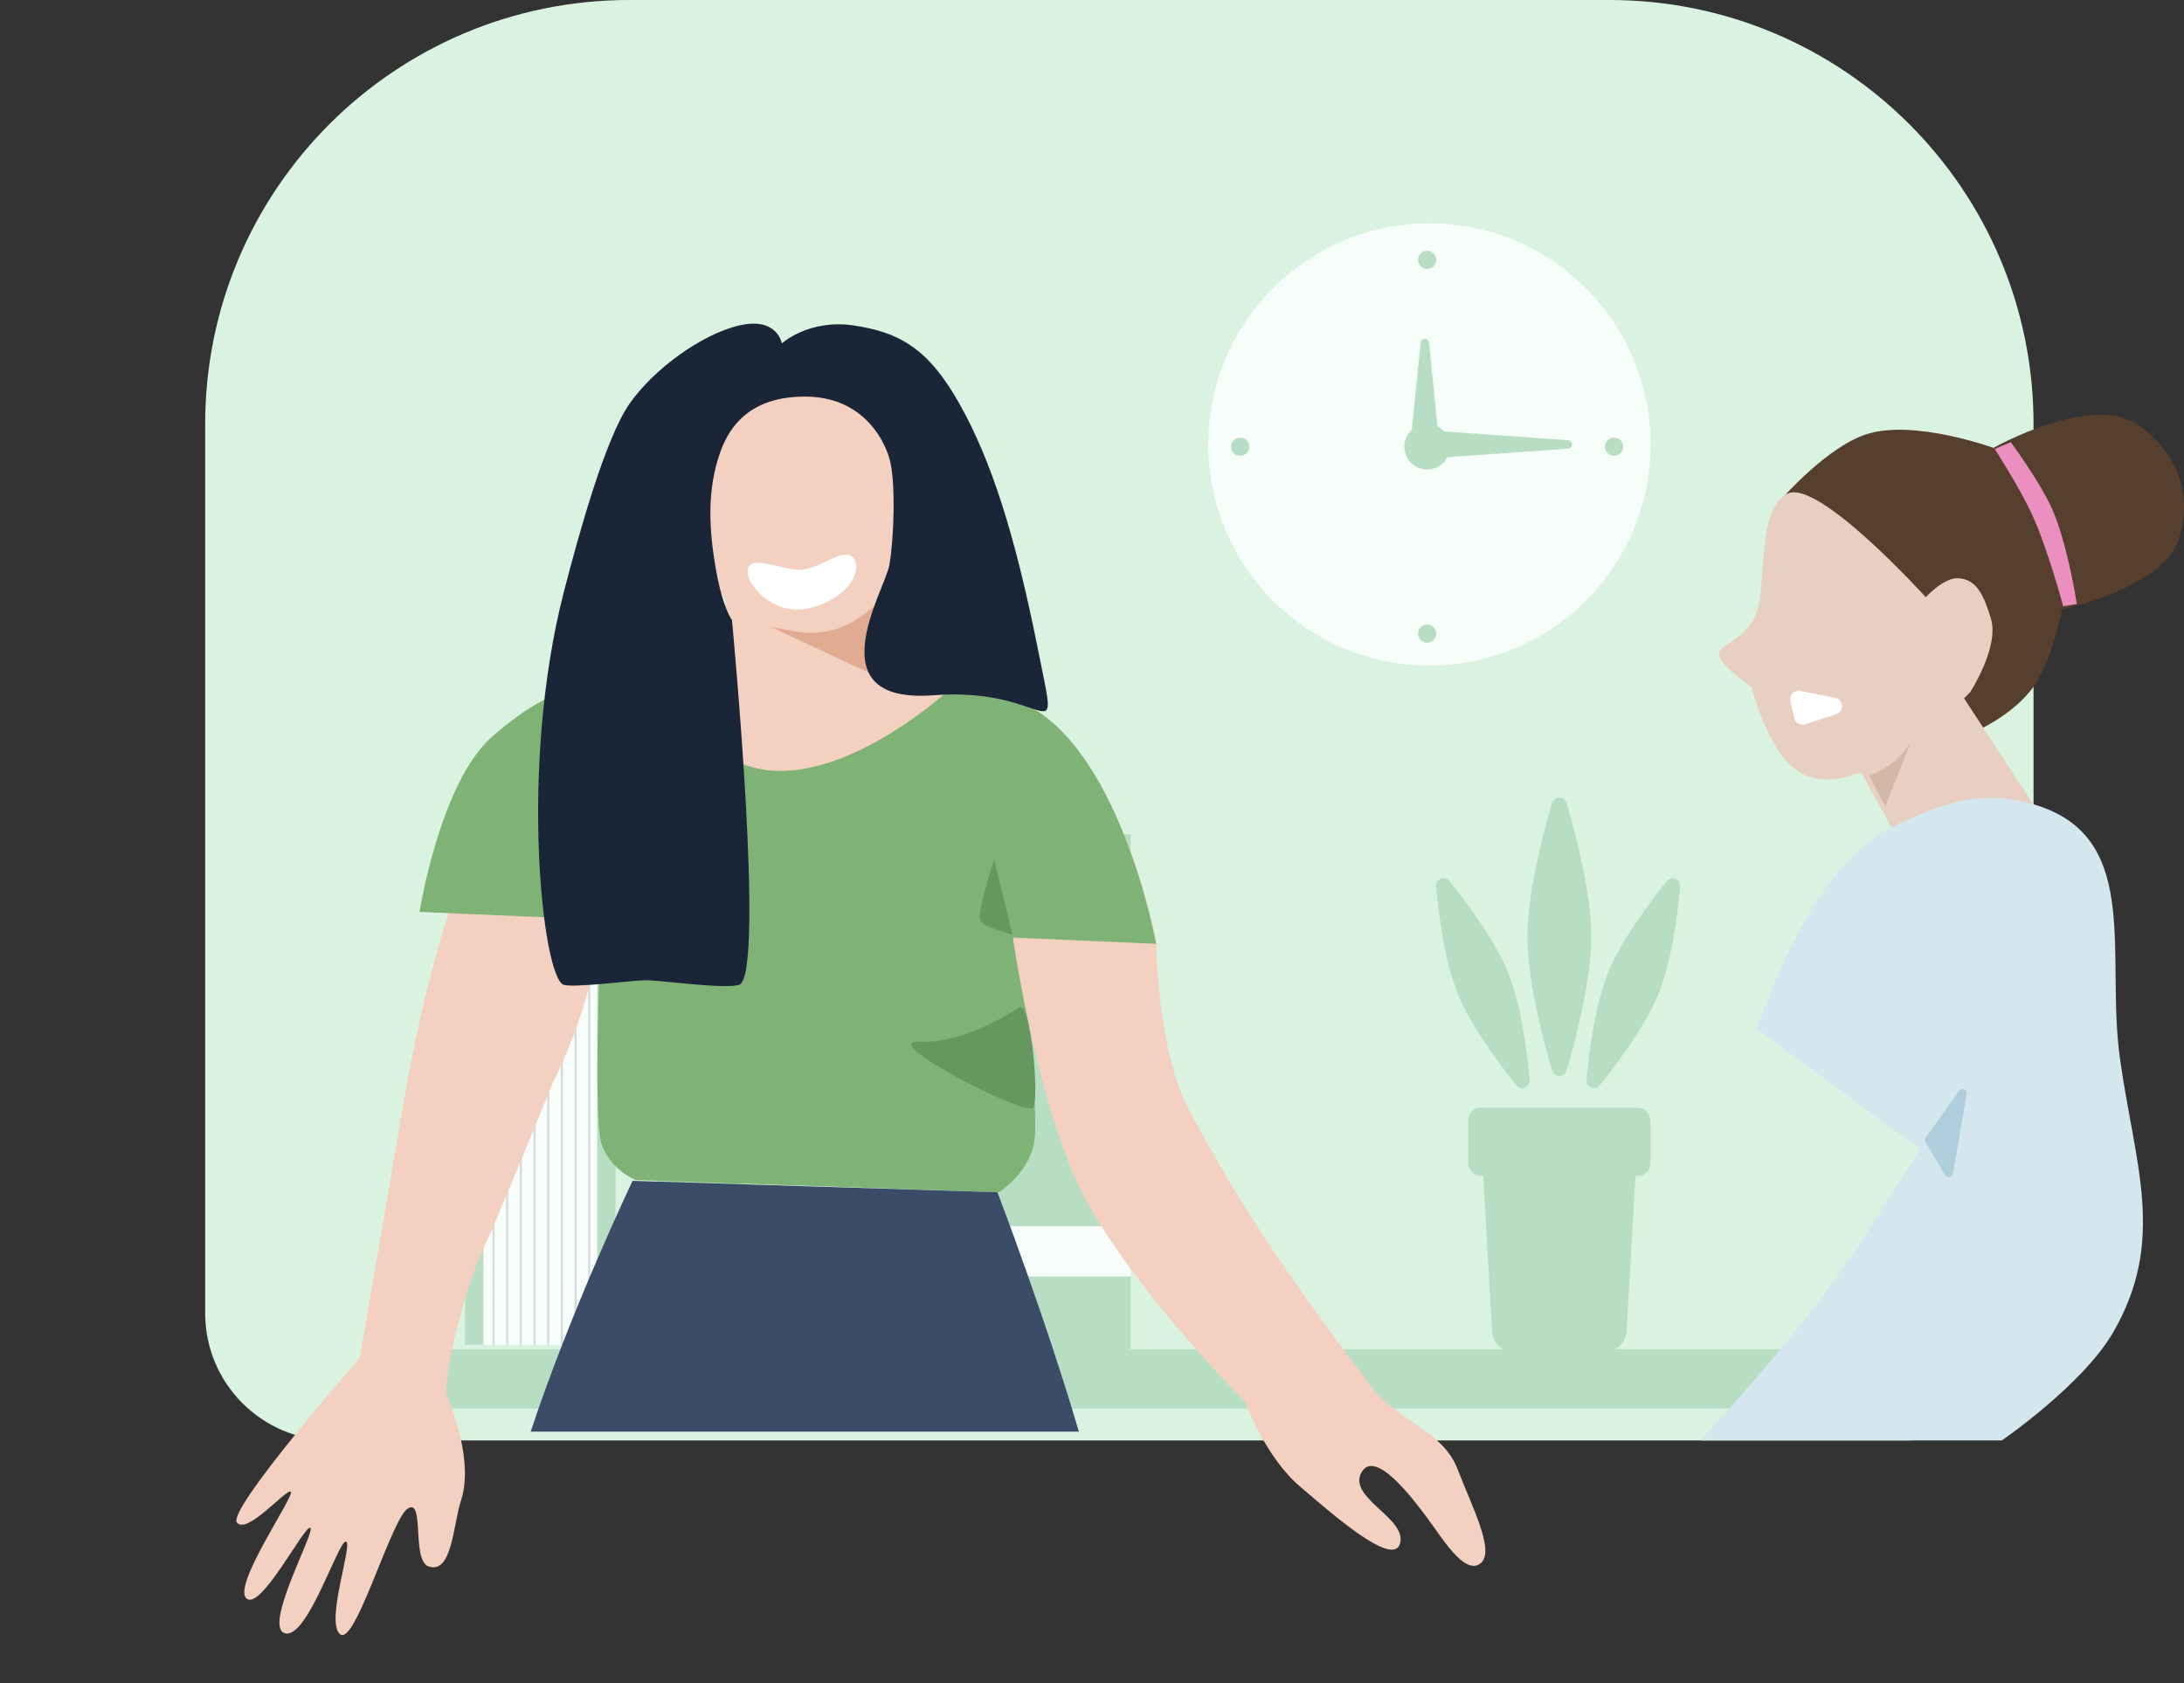 <svg width="515" height="397" viewBox="0 0 515 397" fill="none" xmlns="http://www.w3.org/2000/svg">
<rect x="0" y="0" width="515" height="397" fill="#333333" stroke="none"/>
<path d="M48.382 100C48.382 44.772 93.153 0 148.382 0H379.52C434.748 0 479.52 44.772 479.52 100V309.749C479.52 326.318 466.088 339.749 449.52 339.749H78.382C61.813 339.749 48.382 326.318 48.382 309.749V100Z" fill="#DAF3E1"/>
<path d="M360.177 220.944C360.177 210.799 363.724 197.104 365.948 189.513C366.486 187.676 368.921 187.676 369.46 189.513C371.684 197.104 375.23 210.799 375.23 220.944C375.23 231.09 371.684 244.785 369.46 252.376C368.921 254.213 366.486 254.213 365.948 252.376C363.724 244.785 360.177 231.09 360.177 220.944Z" fill="#B7DEC2"/>
<path d="M379.179 229.466C382.194 222.001 388.822 213.078 392.988 207.865C394.169 206.387 396.383 207.281 396.207 209.165C395.584 215.809 394.157 226.833 391.142 234.298C388.127 241.763 381.498 250.686 377.332 255.899C376.151 257.377 373.937 256.483 374.114 254.599C374.736 247.956 376.164 236.932 379.179 229.466Z" fill="#B7DEC2"/>
<path d="M355.662 229.466C352.646 222.001 346.018 213.078 341.852 207.865C340.671 206.387 338.457 207.281 338.634 209.165C339.256 215.809 340.683 226.833 343.698 234.298C346.714 241.763 353.342 250.686 357.508 255.899C358.689 257.377 360.903 256.483 360.726 254.599C360.104 247.956 358.677 236.932 355.662 229.466Z" fill="#B7DEC2"/>
<circle cx="337.062" cy="104.828" r="52.145" fill="#F7FEF9"/>
<path d="M334.992 80.808C335.113 79.608 336.86 79.608 336.981 80.808L339.134 102.115C339.194 102.704 338.731 103.215 338.139 103.215H333.834C333.242 103.215 332.779 102.704 332.839 102.115L334.992 80.808Z" fill="#B7DEC2"/>
<path d="M369.762 103.83C371.001 103.918 371.001 105.738 369.762 105.825L338.939 108.011C338.36 108.052 337.868 107.594 337.868 107.013L337.868 102.643C337.868 102.062 338.36 101.604 338.939 101.645L369.762 103.83Z" fill="#B7DEC2"/>
<circle cx="336.524" cy="105.366" r="5.376" fill="#B7DEC2"/>
<circle cx="380.605" cy="105.365" r="2.15" fill="#B7DEC2"/>
<circle cx="292.443" cy="105.365" r="2.15" fill="#B7DEC2"/>
<circle cx="336.524" cy="61.284" r="2.15" fill="#B7DEC2"/>
<circle cx="336.524" cy="149.447" r="2.15" fill="#B7DEC2"/>
<rect x="346.2" y="261.263" width="43.006" height="16.127" rx="3" fill="#B7DEC2"/>
<path d="M349.726 276.761C349.563 273.892 351.845 271.477 354.718 271.477H380.689C383.562 271.477 385.844 273.892 385.681 276.761L383.561 314.068C383.411 316.715 381.221 318.784 378.569 318.784H356.838C354.187 318.784 351.996 316.715 351.846 314.068L349.726 276.761Z" fill="#B7DEC2"/>
<rect x="154.823" y="236.535" width="20.428" height="81.712" fill="#B7DEC2"/>
<rect x="154.823" y="298.894" width="20.428" height="7.526" fill="#F7FEF9"/>
<rect x="154.823" y="298.894" width="20.428" height="7.526" fill="#F7FEF9"/>
<rect x="154.823" y="246.211" width="20.428" height="7.526" fill="#F7FEF9"/>
<rect x="154.823" y="246.211" width="20.428" height="7.526" fill="#F7FEF9"/>
<rect x="231.159" y="196.754" width="35.48" height="121.493" fill="#B7DEC2"/>
<rect x="231.159" y="289.217" width="35.48" height="11.827" fill="#F7FEF9"/>
<rect x="231.159" y="289.217" width="35.48" height="11.827" fill="#F7FEF9"/>
<rect x="231.159" y="210.73" width="35.48" height="25.804" fill="#F7FEF9"/>
<rect x="231.159" y="210.73" width="35.48" height="25.804" fill="#F7FEF9"/>
<rect x="113.967" y="223.633" width="26.879" height="93.539" fill="#F7FEF9"/>
<line x1="116.367" y1="223.633" x2="116.367" y2="317.171" stroke="#D9D9D9" stroke-width="0.5"/>
<line x1="119.592" y1="223.633" x2="119.592" y2="317.171" stroke="#D9D9D9" stroke-width="0.5"/>
<line x1="122.818" y1="223.633" x2="122.818" y2="317.171" stroke="#D9D9D9" stroke-width="0.5"/>
<line x1="126.043" y1="223.633" x2="126.043" y2="317.171" stroke="#D9D9D9" stroke-width="0.5"/>
<line x1="129.269" y1="223.633" x2="129.269" y2="317.171" stroke="#D9D9D9" stroke-width="0.5"/>
<line x1="132.494" y1="223.633" x2="132.494" y2="317.171" stroke="#D9D9D9" stroke-width="0.5"/>
<line x1="135.72" y1="223.633" x2="135.72" y2="317.171" stroke="#D9D9D9" stroke-width="0.5"/>
<line x1="138.945" y1="223.633" x2="138.945" y2="317.171" stroke="#D9D9D9" stroke-width="0.5"/>
<rect x="109.666" y="223.633" width="4.301" height="93.539" fill="#B7DEC2"/>
<rect x="140.845" y="223.633" width="4.301" height="93.539" fill="#B7DEC2"/>
<rect x="90.313" y="318.247" width="352.651" height="13.977" fill="#B7DEC2"/>
<path d="M136.25 162.894C131.403 164.628 128.579 165.507 124.161 168.149C106.37 178.791 99.299 215.05 99.299 215.05L272.837 222.955C272.837 222.955 268.519 200.561 260.775 188.664C254.071 178.364 249.564 171.858 238.571 166.363C230.503 162.33 224.945 162.759 216.07 161.15C200.711 158.364 176.284 157.328 176.284 157.328C176.284 157.328 151.112 157.577 136.25 162.894Z" fill="#F3D0BF"/>
<path d="M141.83 269.779C143.977 276.048 149.883 278.327 149.883 278.327L235.516 281.209C235.516 281.209 242.207 277.187 243.818 269.779C245.429 262.37 240.06 218.488 240.06 218.488L141.83 215.069C141.83 215.069 139.684 263.51 141.83 269.779Z" fill="#7EB375"/>
<path d="M140.131 221.952C140.859 234.833 130.302 255.476 130.302 255.476C130.302 255.476 118.494 284.682 113.703 295.183C108.913 305.684 104.401 325.843 105.399 328.919C106.396 331.994 111.781 344.55 108.685 354.01C106.846 359.628 106.623 371.327 101.081 369.478C96.997 368.115 100.178 353.5 96.25 355.742C92.322 357.984 83.834 388.264 80.217 385.473C76.6 382.682 83.347 363.928 81.567 363.614C79.787 363.299 72.513 386.676 67.201 385.236C61.888 383.796 74.475 361.159 73.178 360.351C71.882 359.543 61.485 380.064 58.107 377.008C54.73 373.952 69.565 352.754 68.576 351.859C67.587 350.965 58.301 362.111 55.869 359.115C53.437 356.118 84.786 320.366 84.786 320.366C84.786 320.366 90.006 290.601 94.958 261.245C99.909 231.889 109.368 195.972 117.711 196.837C127.159 197.816 139.596 212.506 140.131 221.952Z" fill="#F3D0BF"/>
<path d="M167.199 114.17L167.512 112.007C167.871 109.526 168.598 107.112 169.67 104.846L170.071 104C171.738 100.475 174.321 97.464 177.551 95.279C180.839 93.055 184.673 91.773 188.637 91.571L189.848 91.509C192.996 91.349 196.134 91.979 198.976 93.342C201.994 94.79 204.573 97.015 206.449 99.788L207.155 100.832C209.236 103.909 210.56 107.435 211.017 111.122L211.409 114.281C211.605 115.861 211.675 117.455 211.618 119.047L211.281 128.438C211.123 132.866 209.985 137.203 207.951 141.139L207.563 141.891L206.441 156.111C206.281 158.129 205.918 160.125 205.357 162.07L203.904 167.105C203.472 168.6 202.804 170.016 201.924 171.3C196.261 179.558 184.144 179.764 178.204 171.702L177.481 170.721C176.041 168.767 175.083 166.501 174.684 164.108L173.678 158.07L170.911 141.085C169.941 139.98 169.319 138.612 169.123 137.154L167.155 122.448C166.787 119.7 166.802 116.914 167.199 114.17Z" fill="#F3D0BF"/>
<path d="M187.548 148.928L181.743 147.853L205.941 159.146L207.554 141.938L203.311 145.171C198.822 148.591 193.097 149.956 187.548 148.928Z" fill="#E1AB91"/>
<path d="M272.619 222.059L238.742 220.446C238.742 220.446 244.09 258.841 254.874 280.671C265.812 302.815 293.59 330.68 293.59 330.68C293.59 330.68 298.373 343.668 306.495 350.575C313.724 356.723 328.542 369.933 330.155 364.019C331.768 358.104 317.787 353.264 321.014 347.349C324.187 341.532 333.082 353.399 336.444 357.885L336.608 358.104C339.834 362.405 345.211 371.493 348.975 368.858C352.739 366.223 347.362 355.953 343.598 346.274C340.197 337.528 329.381 334.925 323.702 327.453C303.269 300.567 291.439 282.822 280.147 261.313C272.891 247.493 272.619 222.059 272.619 222.059Z" fill="#F3D0BF"/>
<path d="M272.619 222.61C272.619 222.61 263.753 173.759 239.28 165.073C233.911 163.168 231.214 162.372 224.223 162.372C218.846 167.211 199.384 183.147 181.743 181.743C167.936 180.644 146.254 163.351 144.103 160.757C135.499 161.834 128.509 162.909 116.141 173.664C103.773 184.419 98.934 215.082 98.934 215.082L272.619 222.61Z" fill="#7EB375"/>
<path d="M188.733 134.41C184.2 134.41 176.863 130.647 176.326 134.41C175.831 137.875 182.28 145.165 190.346 143.552C198.412 141.939 203.205 135.991 201.592 132.244C199.8 128.081 193.266 134.41 188.733 134.41Z" fill="white"/>
<path d="M226.271 95.281C218.845 82.057 211.949 78.355 201.341 76.768C190.732 75.181 184.367 80.999 184.367 80.999C184.367 80.999 183.306 74.652 174.289 76.768C165.272 78.883 154.004 87.215 148.405 95.281C142.805 103.346 136.65 125.269 132.916 139.787C122.305 181.044 127.953 230.663 132.916 232.276C135.311 233.054 149.48 231.2 152.169 231.2C155.933 231.2 171.031 233.389 174.289 232.276C180.586 230.125 172.602 146.24 172.602 146.24C172.602 146.24 170.451 143.551 168.838 134.41C167.225 125.269 166.568 115.647 169.913 106.448C172.064 100.534 176.904 93.543 189.809 93.543C202.714 93.543 208.092 102.684 209.705 108.062C211.318 113.439 210.78 127.42 209.705 133.335C208.629 139.25 191.96 166.136 220.151 163.985C248.342 161.834 250.034 179.579 244.657 152.693C239.28 125.807 233.697 108.504 226.271 95.281Z" fill="#1B2538"/>
<path d="M234.44 202.701L238.742 220.446C238.742 220.446 232.289 218.833 231.214 217.22C230.138 215.607 234.44 202.701 234.44 202.701Z" fill="#66975E"/>
<path d="M216.696 245.696C226.913 246.233 237.668 239.249 240.356 237.638C243.045 236.026 245.195 259.162 243.583 261.3C241.97 263.437 206.48 245.159 216.696 245.696Z" fill="#66975E"/>
<path fill-rule="evenodd" clip-rule="evenodd" d="M149.166 278.521L235.202 281.209C235.202 281.209 246.545 310.879 254.4 337.67H125.139C134.705 308.781 149.166 278.521 149.166 278.521Z" fill="#3A4C68"/>
<path d="M466.844 172.025L420.386 117.377C420.386 117.377 430.949 105.338 440.181 102.399C451.373 98.838 470.076 105.638 470.076 105.638C470.076 105.638 493.394 92.448 504.415 100.375C513.175 106.677 516.847 115.831 514.11 126.283C510.854 138.714 486.235 143.689 486.235 143.689C486.235 143.689 484.619 153 480.58 160.286C476.54 167.572 466.844 172.025 466.844 172.025Z" fill="#573F2E"/>
<path d="M414.202 144.52C416.621 138.006 414.202 120.112 421.459 116.447C428.715 112.781 454.111 140.858 454.111 140.858C454.111 140.858 458.318 136.21 461.77 136.383C466.461 136.618 467.985 141.23 469.429 145.74C471.591 152.49 464.592 163.235 464.592 163.235C464.592 163.235 437.599 192.058 423.474 181.544C416.558 176.396 412.993 162.015 412.993 162.015C412.993 162.015 405.334 156.722 405.334 154.284C405.334 151.847 411.784 151.033 414.202 144.52Z" fill="#E8CFC1"/>
<path d="M460.906 161.273L437.589 179.877L451.659 205.355L483.821 196.458L460.906 161.273Z" fill="#E8CFC1"/>
<path d="M414.349 242.739L452.682 271.033C452.682 271.033 439.664 292.503 430.086 305.391C419.603 319.496 401.033 339.749 401.033 339.749H472.051C472.051 339.749 491.118 326.642 498.279 314.284C510.94 292.434 503.355 274.635 499.893 249.61C496.593 225.767 504.608 199.125 482.138 190.595C468.924 185.579 458.957 188.897 446.226 195.042C426.067 204.771 414.349 242.739 414.349 242.739Z" fill="#D4E6EE"/>
<path d="M461.934 257.294L454.094 268.299C453.864 268.622 453.847 269.049 454.048 269.39L458.681 277.2C459.156 278 460.37 277.775 460.527 276.858L463.734 258.042C463.913 256.995 462.55 256.429 461.934 257.294Z" fill="#B0CFDC"/>
<path d="M446.397 179.882C444.449 181.459 440.814 182.97 440.814 182.97L444.536 190.303L450.49 175.25C450.49 175.25 448.261 178.372 446.397 179.882Z" fill="#D3B7A7"/>
<path d="M478.982 120.955C476.11 114.824 470.381 105.903 470.381 105.903L474.144 104.29C474.144 104.29 480.873 113.348 483.82 119.88C487.569 128.188 489.734 142.458 489.734 142.458L486.508 142.996C486.508 142.996 482.84 129.192 478.982 120.955Z" fill="#EB8EC0"/>
<path d="M432.745 164.605L424.513 162.959C423.085 162.673 421.841 163.961 422.174 165.378L423.115 169.376C423.383 170.514 424.564 171.18 425.676 170.822L432.966 168.47C434.928 167.837 434.766 165.01 432.745 164.605Z" fill="white"/>
</svg>

